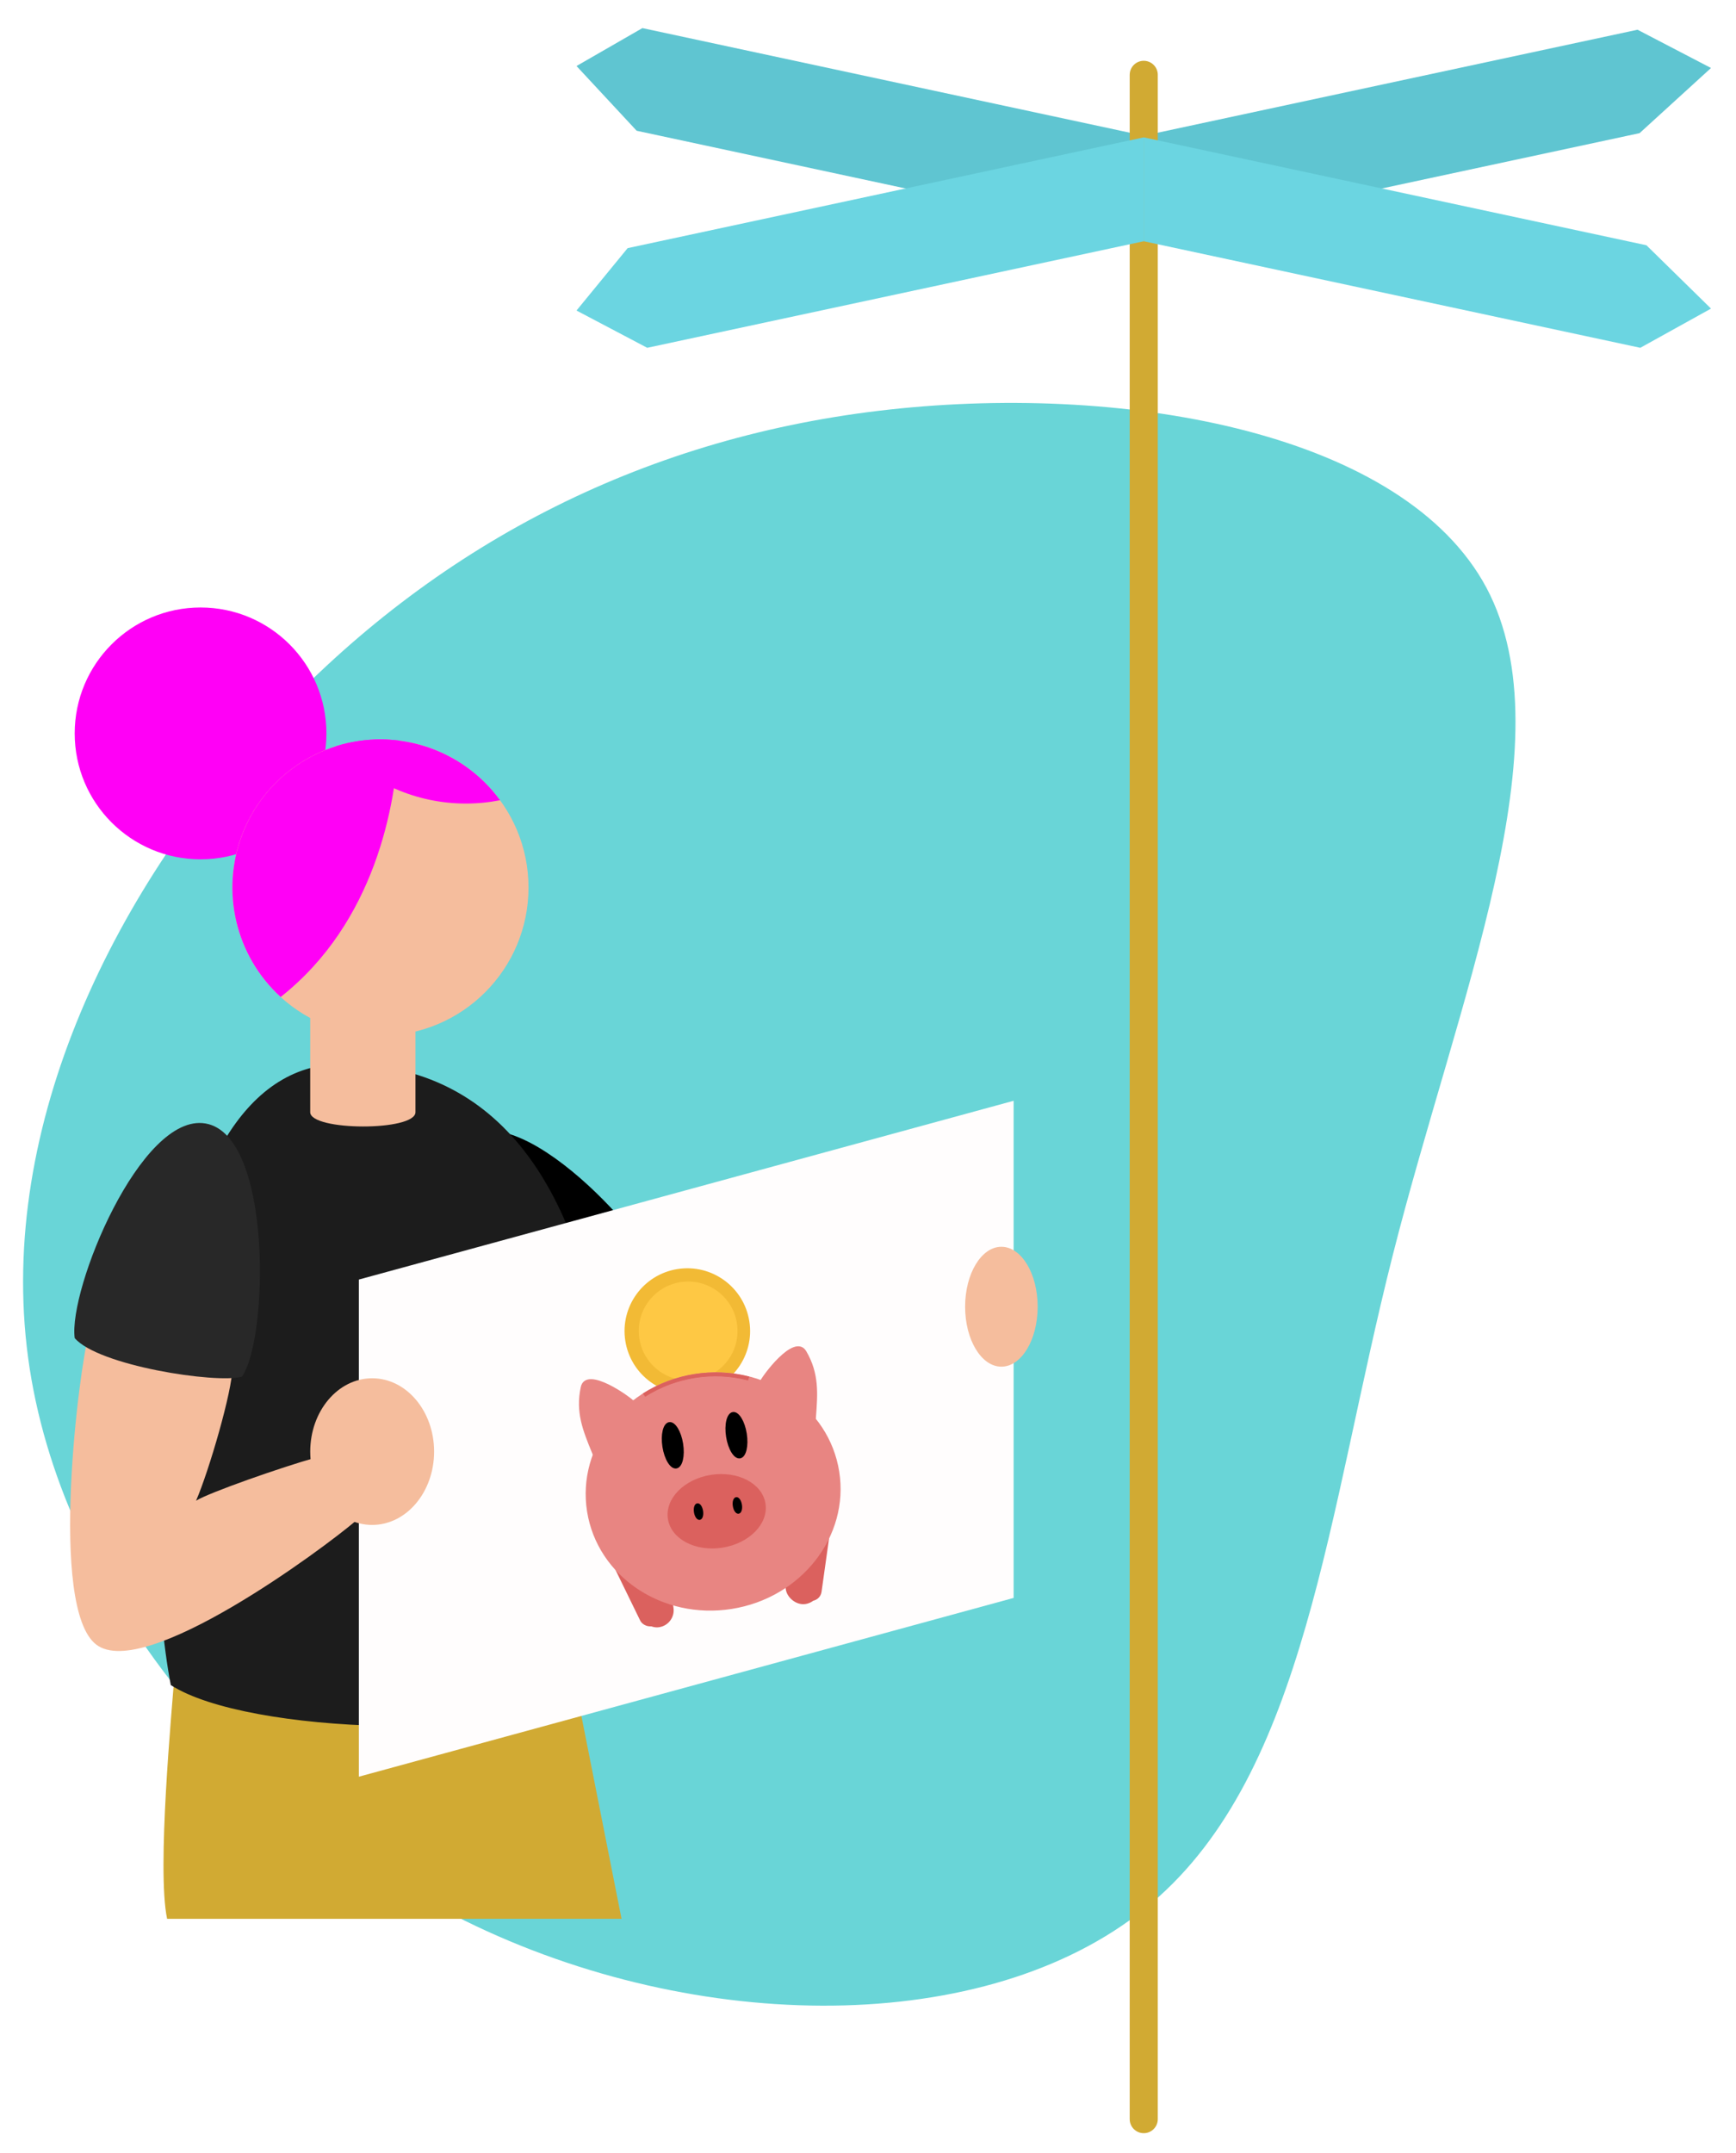 <?xml version="1.0" encoding="UTF-8"?>
<svg width="680px" height="843px" viewBox="0 0 680 843" version="1.1" xmlns="http://www.w3.org/2000/svg" xmlns:xlink="http://www.w3.org/1999/xlink">
    <title>directions</title>
    <defs>
        <filter x="-1.8%" y="-1.5%" width="103.6%" height="103.6%" filterUnits="objectBoundingBox" id="filter-1">
            <feOffset dx="0" dy="2" in="SourceAlpha" result="shadowOffsetOuter1"></feOffset>
            <feGaussianBlur stdDeviation="2" in="shadowOffsetOuter1" result="shadowBlurOuter1"></feGaussianBlur>
            <feColorMatrix values="0 0 0 0 0   0 0 0 0 0   0 0 0 0 0  0 0 0 0.5 0" type="matrix" in="shadowBlurOuter1" result="shadowMatrixOuter1"></feColorMatrix>
            <feMerge>
                <feMergeNode in="shadowMatrixOuter1"></feMergeNode>
                <feMergeNode in="SourceGraphic"></feMergeNode>
            </feMerge>
        </filter>
        <filter x="-12.0%" y="-8.7%" width="124.0%" height="117.4%" filterUnits="objectBoundingBox" id="filter-2">
            <feOffset dx="0" dy="2" in="SourceAlpha" result="shadowOffsetOuter1"></feOffset>
            <feGaussianBlur stdDeviation="2" in="shadowOffsetOuter1" result="shadowBlurOuter1"></feGaussianBlur>
            <feColorMatrix values="0 0 0 0 0   0 0 0 0 0   0 0 0 0 0  0 0 0 0.5 0" type="matrix" in="shadowBlurOuter1" result="shadowMatrixOuter1"></feColorMatrix>
            <feMerge>
                <feMergeNode in="shadowMatrixOuter1"></feMergeNode>
                <feMergeNode in="SourceGraphic"></feMergeNode>
            </feMerge>
        </filter>
    </defs>
    <g id="Page-1" stroke="none" stroke-width="1" fill="none" fill-rule="evenodd">
        <g id="directions" filter="url(#filter-1)" transform="translate(9, 9)">
            <path d="M573.26,219.13 C605.26,279.34 562.14,379.46 536.55,480.42 C510.96,581.38 502.62,682.62 442.26,733.93 C381.91,785.39 269.41,786.64 177.49,743.11 C85.57,699.58 14.23,611.56 2,520.47 C-10.23,429.38 36.35,335.47 100.32,268.08 C164.29,200.69 245.32,159.61 339.65,149.32 C433.98,139.03 541.14,159.05 573.26,219.13 Z" id="Path" fill="#69D5D7" fill-rule="nonzero"></path>
            <polygon id="Path" fill="#5FC5D1" fill-rule="nonzero" points="633.23 41.13 439.01 82.8 439.01 42.13 632.43 0.64 661.21 15.62"></polygon>
            <polygon id="Path" fill="#5FC5D1" fill-rule="nonzero" points="439.01 42.13 242.63 0 216.82 14.85 240.38 40.19 439.01 82.8"></polygon>
            <path d="M59.36,644.53 C58.36,658.38 52.36,720.95 56.46,740.24 L234.46,740.24 L216.15,647.75 L59.36,644.53 Z" id="Path" fill="#D1AA33" fill-rule="nonzero"></path>
            <path d="M174.56,434.08 C196.79,419.23 250.7,478.55 253.14,496.18 C247.7,505.18 209.34,531.78 195.22,530.3 C180.29,518.25 153.11,448.4 174.56,434.08 Z" id="Path" fill="#000000" fill-rule="nonzero"></path>
            <line x1="439.01" y1="18.3" x2="439.01" y2="818.67" id="Path" stroke="#D1AA33" stroke-width="11" stroke-linecap="round" stroke-linejoin="round"></line>
            <path d="M125.07,405.53 C253.15,405.53 233.49,616.33 225.29,652.4 C192.67,670.73 88.14,668.17 57.9,648.73 C46.31,588.5 44.94,405.53 125.07,405.53 Z" id="Path" fill="#1C1C1C" fill-rule="nonzero"></path>
            <path d="M25.74,511.57 C22.16,523.57 9.81,618.57 28.74,632.91 C47.67,647.25 117.87,595.15 130.4,584.41 C142.93,573.67 127.89,555.96 114.56,559.71 C101.23,563.46 73,573.32 67.8,576.54 C72.8,565.08 82.11,533.23 82.02,524.46 C81.93,515.69 25.74,511.57 25.74,511.57 Z" id="Path" fill="#F5BD9D" fill-rule="nonzero"></path>
            <polygon id="Path" fill="#FFFDFD" fill-rule="nonzero" points="388.04 614.61 131.57 684.6 131.57 489.96 388.04 419.97"></polygon>
            <polygon id="Path" fill="#6BD5E1" fill-rule="nonzero" points="439.01 83.45 244.52 125.17 216.82 110.58 236.85 86.15 439.01 42.78"></polygon>
            <polygon id="Path" fill="#6BD5E1" fill-rule="nonzero" points="635.91 85.02 439.01 42.78 439.01 83.45 633.51 125.17 661.21 109.82"></polygon>
            <circle id="Oval" fill="#FF00F6" fill-rule="nonzero" cx="69.56" cy="276.14" r="49.3"></circle>
            <circle id="Oval" fill="#F5BD9D" fill-rule="nonzero" cx="140.02" cy="336.49" r="58"></circle>
            <path d="M100.93,379.33 C137.93,350.16 146.14,303.92 147.17,278.94 C144.798,278.648 142.41,278.498 140.02,278.49 C116.08,278.494 94.603,293.205 85.95,315.527 C77.297,337.848 83.248,363.192 100.93,379.33 L100.93,379.33 Z" id="Path" fill="#FF00F6" fill-rule="nonzero"></path>
            <path d="M173.49,303.6 C177.982,303.601 182.463,303.165 186.87,302.3 C172.18,282.192 146.303,273.691 122.55,281.17 C135.62,295.478 154.111,303.62 173.49,303.6 L173.49,303.6 Z" id="Path" fill="#FF00F6" fill-rule="nonzero"></path>
            <path d="M153.74,424.43 C153.74,431.98 112.51,431.82 112.51,424.43 L112.51,370.11 L153.74,370.11 L153.74,424.43 Z" id="Path" fill="#F5BD9D" fill-rule="nonzero"></path>
            <path d="M71.51,428.86 C97.86,433.39 96.13,513.52 85.76,527.99 C75.61,530.8 29.49,523.67 20.26,512.88 C17.73,493.87 46.09,424.48 71.51,428.86 Z" id="Path" fill="#282828" fill-rule="nonzero"></path>
            <ellipse id="Oval" fill="#F5BD9D" fill-rule="nonzero" cx="136.78" cy="557.32" rx="24.26" ry="28.71"></ellipse>
            <ellipse id="Oval" fill="#F5BD9D" fill-rule="nonzero" cx="383.25" cy="500.6" rx="14.21" ry="23.47"></ellipse>
            <g id="Group" transform="translate(217, 483)">
                <g id="Winston-Logo" filter="url(#filter-2)" transform="translate(50, 68.852) rotate(-9) translate(-50, -68.852) ">
                    <rect id="Rectangle" stroke="#DB615E" fill="#DB615E" x="14.598" y="109.025" width="12.443" height="27.852" rx="6.221"></rect>
                    <rect id="Rectangle" stroke="#DB615E" fill="#DB615E" transform="translate(14.59, 121.967) rotate(-17) translate(-14.59, -121.967) " x="10.992" y="107.385" width="7.197" height="29.164" rx="3.598"></rect>
                    <rect id="Rectangle" stroke="#DB615E" fill="#DB615E" transform="translate(78.852, 122.951) scale(-1, -1) translate(-78.852, -122.951) " x="72.631" y="109.025" width="12.443" height="27.852" rx="6.221"></rect>
                    <path d="M85.082,107.385 C86.076,107.385 86.975,107.788 87.626,108.439 C88.278,109.09 88.68,109.99 88.68,110.984 L88.68,110.984 L88.68,132.951 C88.68,133.944 88.278,134.844 87.626,135.495 C86.975,136.146 86.076,136.549 85.082,136.549 C84.088,136.549 83.189,136.146 82.538,135.495 C81.886,134.844 81.484,133.944 81.484,132.951 L81.484,132.951 L81.484,110.984 C81.484,109.99 81.886,109.09 82.538,108.439 C83.189,107.788 84.088,107.385 85.082,107.385 Z" id="Rectangle" stroke="#DB615E" fill="#DB615E" transform="translate(85.082, 121.967) scale(-1, 1) rotate(-17) translate(-85.082, -121.967) "></path>
                    <circle id="Oval" stroke="#F2BA35" fill="#F2BA35" cx="49.836" cy="24.59" r="24.09"></circle>
                    <circle id="Oval" stroke="#FEC844" fill="#FEC844" cx="50.164" cy="24.59" r="18.844"></circle>
                    <ellipse id="Oval" stroke="#E88582" fill="#E88582" cx="50" cy="88.197" rx="49.5" ry="46.057"></ellipse>
                    <ellipse id="Oval" stroke="#DB615E" fill="#DB615E" cx="50.164" cy="96.066" rx="18.844" ry="13.926"></ellipse>
                    <path d="M28.991,46.064 C42.264,40.331 57.57,40.331 70.842,46.064 L70.842,46.064 L70.251,47.246 C57.354,41.673 42.48,41.673 29.583,47.246 L29.583,47.246 Z" id="Path" stroke="#DB615E" stroke-width="0.25" fill="#DB615E"></path>
                    <ellipse id="Oval" stroke="#000000" fill="#000000" cx="37.213" cy="67.869" rx="3.598" ry="8.68"></ellipse>
                    <ellipse id="Oval" stroke="#000000" fill="#000000" cx="62.459" cy="67.869" rx="3.598" ry="8.68"></ellipse>
                    <ellipse id="Oval" stroke="#000000" fill="#000000" cx="43.115" cy="95.082" rx="1.303" ry="2.779"></ellipse>
                    <ellipse id="Oval" stroke="#000000" fill="#000000" cx="58.525" cy="95.082" rx="1.303" ry="2.779"></ellipse>
                    <path d="M6.051,65.957 C3.841,56.554 2.066,49.181 5.659,39.874 C8.617,32.21 23.759,47.15 24.993,49.3 C25.481,50.15 23.564,50.67 22.715,51.16 C20.715,52.313 18.259,52.716 16.492,54.202 C12.858,57.257 9.994,61.126 6.746,64.588 L6.051,65.957 Z" id="Path" stroke="#E88582" fill="#E88582"></path>
                    <path d="M77.198,65.957 C74.989,56.554 73.214,49.181 76.806,39.874 C79.765,32.21 94.907,47.15 96.14,49.3 C96.628,50.15 94.712,50.67 93.863,51.16 C91.862,52.313 89.407,52.716 87.639,54.202 C84.006,57.257 81.142,61.126 77.893,64.588 L77.198,65.957 Z" id="Path" stroke="#E88582" fill="#E88582" transform="translate(85.486, 51.831) scale(-1, 1) translate(-85.486, -51.831) "></path>
                </g>
            </g>
        </g>
    </g>
</svg>